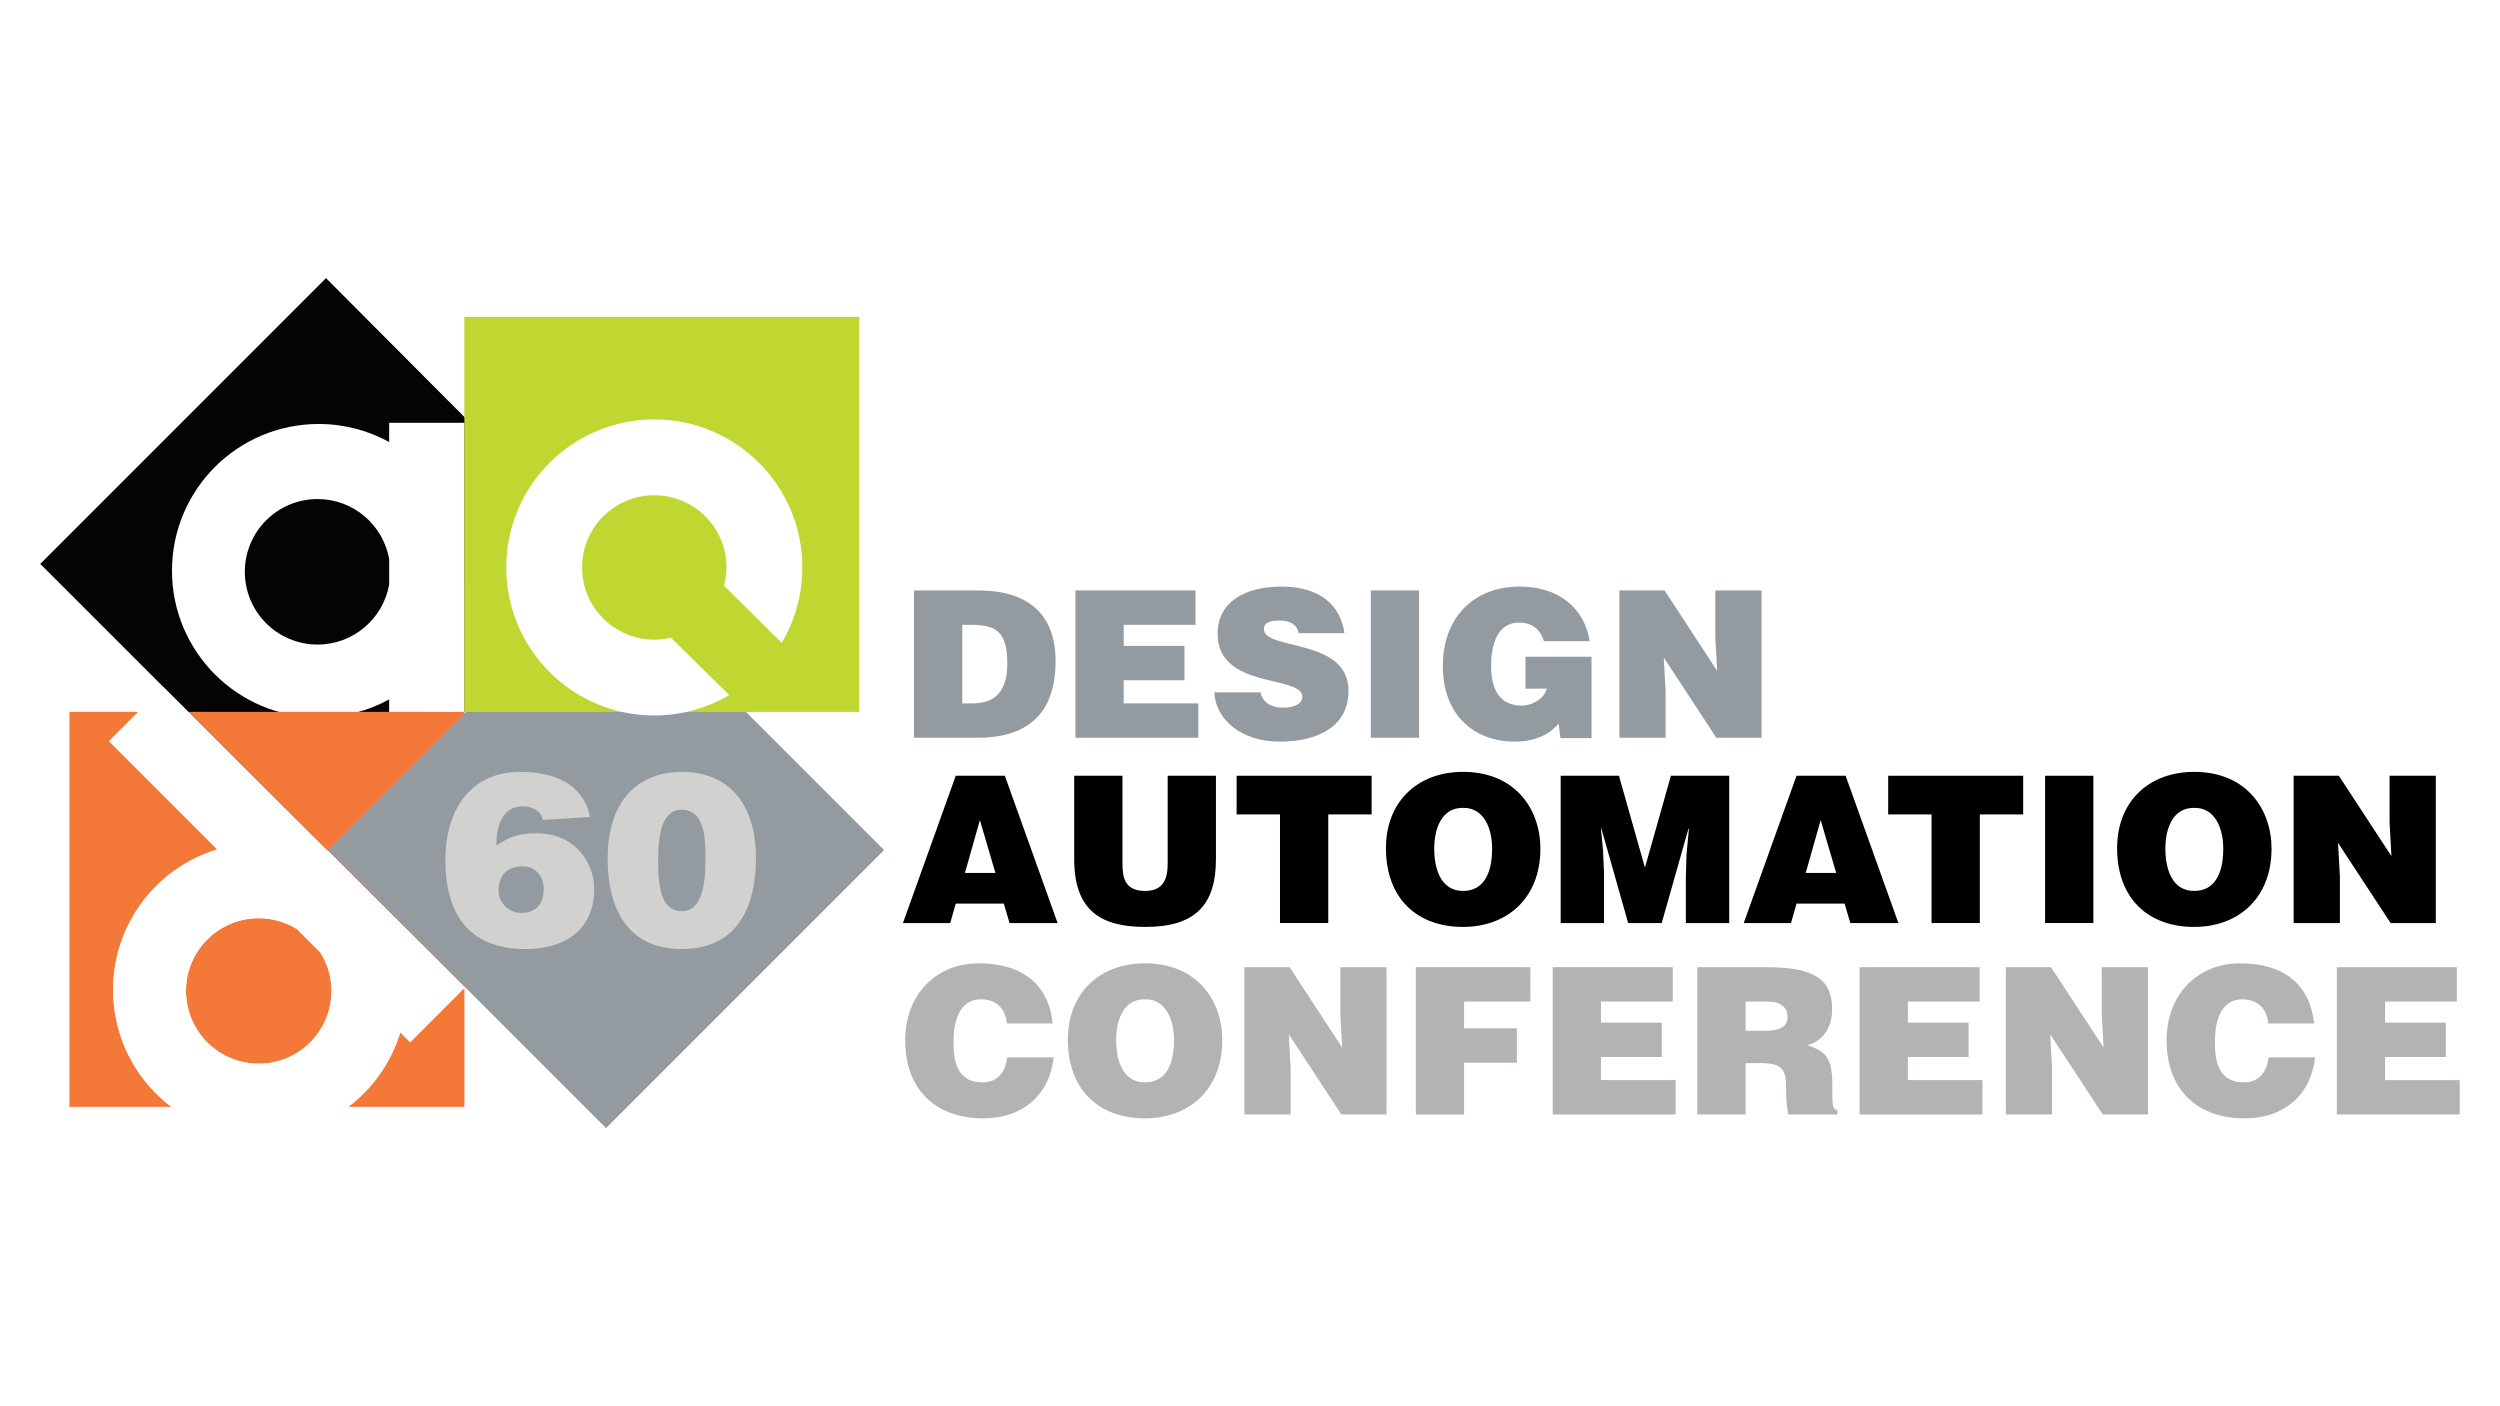 <?xml version="1.0" encoding="utf-8"?>
<svg xmlns="http://www.w3.org/2000/svg" xmlns:xlink="http://www.w3.org/1999/xlink" version="1.1" id="Layer_1" x="0px" y="0px" viewBox="0 0 640 360" style="enable-background:new 0 0 640 360;">
<rect style="fill:#FFFFFF;" width="640" height="360"/>
<g>
	<path style="fill:#939BA0;" d="M246.345,180.065h2.619c5.761,0,8.903-3.037,8.903-10.16c0-7.855-2.567-9.95-9.164-9.95h-2.357V180.065&#xA;		L246.345,180.065z M233.987,188.863v-37.705h16.548c12.149,0,19.69,5.656,19.69,18.067c0,14.191-7.907,19.638-20.005,19.638&#xA;		H233.987L233.987,188.863z"/>
	<polygon style="fill:#939BA0;" points="275.306,188.863 275.306,151.157 306.047,151.157 306.047,159.955 287.666,159.955 287.666,165.349 &#xA;		303.219,165.349 303.219,174.147 287.666,174.147 287.666,180.065 306.78,180.065 306.78,188.863 275.306,188.863"/>
	<path style="fill:#939BA0;" d="M332.441,162.103c-0.21-1.309-0.89-2.095-1.78-2.566c-0.891-0.471-1.99-0.681-3.195-0.681&#xA;		c-2.724,0-3.927,0.785-3.927,2.147c0,5.656,21.68,2.147,21.68,15.868c0,8.745-7.279,12.986-17.647,12.986&#xA;		c-9.95,0-16.444-5.812-16.705-12.62H322.7c0.262,1.362,0.995,2.356,2.041,2.985c0.995,0.629,2.306,0.943,3.51,0.943&#xA;		c3.091,0,5.133-0.994,5.133-2.776c0-5.708-21.681-1.78-21.681-16.182c0-8.012,6.912-12.045,16.34-12.045&#xA;		c10.473,0,15.238,5.342,16.128,11.94H332.441L332.441,162.103z"/>
	<polygon style="fill:#939BA0;" points="350.928,188.863 350.928,151.157 363.287,151.157 363.287,188.863 350.928,188.863"/>
	<path style="fill:#939BA0;" d="M407.434,188.967h-7.959l-0.472-3.717c-2.042,2.409-5.445,4.607-11.364,4.607&#xA;		c-9.635,0-18.276-6.232-18.276-19.376c0-12.044,7.54-20.319,19.742-20.319c9.06,0,16.339,4.713,17.859,13.983h-11.73&#xA;		c-0.892-3.09-3.143-4.766-6.337-4.766c-4.871,0-7.174,4.399-7.174,11.049c0,5.342,1.675,10.212,7.907,10.212&#xA;		c2.514,0,5.708-1.729,6.338-4.346h-5.447v-8.17h16.914V188.967L407.434,188.967z"/>
	<polygon style="fill:#939BA0;" points="439.591,171.738 439.12,163.15 439.12,151.157 450.955,151.157 450.955,188.863 439.382,188.863 &#xA;		425.923,168.334 426.395,176.923 426.395,188.863 414.558,188.863 414.558,151.157 426.133,151.157 439.591,171.738"/>
	<path d="M250.849,209.957l-3.823,13.512h7.802L250.849,209.957L250.849,209.957z M231.158,236.298l13.512-37.704h12.568&#xA;		l13.511,37.704h-12.306l-1.467-4.975H244.67l-1.415,4.975H231.158L231.158,236.298z"/>
	<path d="M274.992,198.593h12.359v22.57c0,3.718,0.733,6.913,5.813,6.913c4.451,0,5.76-2.828,5.76-6.913v-22.57h12.359v21.313&#xA;		c0,12.098-5.604,17.387-18.119,17.387c-11.679,0-18.173-4.451-18.173-17.44V198.593L274.992,198.593z"/>
	<polygon points="316.575,198.593 351.138,198.593 351.138,208.49 340.037,208.49 340.037,236.298 327.677,236.298 327.677,208.49 &#xA;		316.575,208.49 316.575,198.593"/>
	<path d="M367.163,217.236c0,4.818,1.467,10.84,7.384,10.84c5.342,0,7.437-4.607,7.437-10.84c0-5.133-2.095-10.578-7.542-10.422&#xA;		C368.839,206.814,367.163,212.47,367.163,217.236L367.163,217.236z M394.342,217.236c0,12.83-8.64,20.057-19.795,20.057&#xA;		c-11.836,0-19.743-7.331-19.743-20.163c0-11.835,8.013-19.533,19.743-19.533C388.006,197.598,394.342,207.286,394.342,217.236&#xA;		L394.342,217.236z"/>
	<polygon points="399.529,236.298 399.529,198.593 414.454,198.593 421.104,222.107 427.755,198.593 442.68,198.593 442.68,236.298 &#xA;		431.579,236.298 431.579,224.778 431.735,218.912 432.364,212.103 432.259,212.103 425.398,236.298 416.81,236.298 &#xA;		409.951,212.103 409.845,212.103 410.369,217.655 410.631,223.519 410.631,236.298 399.529,236.298"/>
	<path d="M466.09,209.957l-3.823,13.512h7.803L466.09,209.957L466.09,209.957z M446.398,236.298l13.512-37.704h12.568l13.512,37.704&#xA;		h-12.306l-1.467-4.975H459.91l-1.414,4.975H446.398L446.398,236.298z"/>
	<polygon points="483.373,198.593 517.936,198.593 517.936,208.49 506.834,208.49 506.834,236.298 494.475,236.298 494.475,208.49 &#xA;		483.373,208.49 483.373,198.593"/>
	<polygon points="523.541,236.298 523.541,198.593 535.9,198.593 535.9,236.298 523.541,236.298"/>
	<path d="M554.335,217.236c0,4.818,1.466,10.84,7.384,10.84c5.342,0,7.437-4.607,7.437-10.84c0-5.133-2.095-10.578-7.542-10.422&#xA;		C556.011,206.814,554.335,212.47,554.335,217.236L554.335,217.236z M581.514,217.236c0,12.83-8.64,20.057-19.795,20.057&#xA;		c-11.836,0-19.743-7.331-19.743-20.163c0-11.835,8.013-19.533,19.743-19.533C575.178,197.598,581.514,207.286,581.514,217.236&#xA;		L581.514,217.236z"/>
	<polygon points="612.205,219.173 611.733,210.585 611.733,198.593 623.568,198.593 623.568,236.298 611.994,236.298 &#xA;		598.535,215.769 599.007,224.358 599.007,236.298 587.171,236.298 587.171,198.593 598.746,198.593 612.205,219.173"/>
	<path style="fill:#B4B2B2;" d="M257.761,262.001c-0.367-3.927-2.827-6.179-6.703-6.179c-4.346,0-6.966,3.718-6.966,10.997&#xA;		c0,5.289,1.152,10.264,7.437,10.264c3.98,0,5.865-2.775,6.337-6.389h11.887c-1.1,9.741-8.065,15.606-18.015,15.606&#xA;		c-12.464,0-20.005-7.645-20.005-19.9c0-12.201,8.274-19.795,18.801-19.795c11.521,0,17.962,5.708,18.958,15.396H257.761&#xA;		L257.761,262.001z"/>
	<path style="fill:#B4B2B2;" d="M285.728,266.244c0,4.817,1.466,10.839,7.384,10.839c5.342,0,7.436-4.608,7.436-10.839&#xA;		c0-5.133-2.094-10.58-7.541-10.422C287.404,255.822,285.728,261.477,285.728,266.244L285.728,266.244z M312.907,266.244&#xA;		c0,12.829-8.641,20.056-19.795,20.056c-11.836,0-19.743-7.331-19.743-20.161c0-11.836,8.012-19.534,19.743-19.534&#xA;		C306.571,246.605,312.907,256.293,312.907,266.244L312.907,266.244z"/>
	<polygon style="fill:#B4B2B2;" points="343.597,268.181 343.125,259.592 343.125,247.599 354.961,247.599 354.961,285.306 343.387,285.306 &#xA;		329.929,264.777 330.399,273.365 330.399,285.306 318.565,285.306 318.565,247.599 330.138,247.599 343.597,268.181"/>
	<polygon style="fill:#B4B2B2;" points="362.45,285.306 362.45,247.599 391.777,247.599 391.777,256.398 374.81,256.398 374.81,263.259 &#xA;		388.32,263.259 388.32,272.055 374.81,272.055 374.81,285.306 362.45,285.306"/>
	<polygon style="fill:#B4B2B2;" points="397.486,285.306 397.486,247.599 428.227,247.599 428.227,256.398 409.845,256.398 409.845,261.792 &#xA;		425.399,261.792 425.399,270.59 409.845,270.59 409.845,276.507 428.96,276.507 428.96,285.306 397.486,285.306"/>
	<path style="fill:#B4B2B2;" d="M446.872,263.887h4.87c3.823,0,5.865-0.945,5.865-3.562c0-2.67-2.095-3.927-4.976-3.927h-5.759V263.887&#xA;		L446.872,263.887z M446.872,272.161v13.145h-12.36v-37.706h17.805c12.569,0,16.705,3.404,16.705,10.736&#xA;		c0,4.346-1.937,8.012-6.336,9.217c3.981,1.466,6.389,2.41,6.389,10.003c0,4.922-0.156,6.598,1.309,6.598v1.152h-12.515&#xA;		c-0.314-0.838-0.629-3.247-0.629-6.599c0-4.922-0.838-6.546-6.599-6.546H446.872L446.872,272.161z"/>
	<polygon style="fill:#B4B2B2;" points="476.043,285.306 476.043,247.599 506.783,247.599 506.783,256.398 488.401,256.398 488.401,261.792 &#xA;		503.955,261.792 503.955,270.59 488.401,270.59 488.401,276.507 507.516,276.507 507.516,285.306 476.043,285.306"/>
	<polygon style="fill:#B4B2B2;" points="538.521,268.181 538.049,259.592 538.049,247.599 549.884,247.599 549.884,285.306 538.31,285.306 &#xA;		524.851,264.777 525.323,273.365 525.323,285.306 513.487,285.306 513.487,247.599 525.062,247.599 538.521,268.181"/>
	<path style="fill:#B4B2B2;" d="M580.678,262.001c-0.367-3.927-2.828-6.179-6.704-6.179c-4.346,0-6.964,3.718-6.964,10.997&#xA;		c0,5.289,1.15,10.264,7.436,10.264c3.981,0,5.865-2.775,6.337-6.389h11.886c-1.1,9.741-8.065,15.606-18.014,15.606&#xA;		c-12.465,0-20.005-7.645-20.005-19.9c0-12.201,8.274-19.795,18.799-19.795c11.522,0,17.964,5.708,18.958,15.396H580.678&#xA;		L580.678,262.001z"/>
	<g>
		<defs>
			<rect id="SVGID_1_" x="10.42" y="71.202" width="619.277" height="217.595"/>
		</defs>
		<clipPath id="SVGID_00000127752164505167731360000018102804558537368461_">
			<use xlink:href="#SVGID_1_" style="overflow:visible;"/>
		</clipPath>
		<polygon style="clip-path:url(#SVGID_00000127752164505167731360000018102804558537368461_);fill:#B4B2B2;" points="598.223,285.306 598.223,247.599 628.964,247.599 628.964,256.398 610.582,256.398 610.582,261.792 626.136,261.792 &#xA;			626.136,270.59 610.582,270.59 610.582,276.507 629.697,276.507 629.697,285.306 598.223,285.306"/>
		<polygon style="clip-path:url(#SVGID_00000127752164505167731360000018102804558537368461_);fill:#030403;" points="83.458,71.202 10.303,144.36 83.567,217.616 156.594,144.596 83.458,71.202"/>
	</g>
	<path style="fill:#FFFFFF;" d="M81.3,165.007c-10.286,0-18.625-8.339-18.625-18.625c0-10.286,8.339-18.627,18.625-18.627&#xA;		c9.169,0,16.777,6.633,18.325,15.358v6.534C98.077,158.374,90.47,165.007,81.3,165.007 M118.903,108.236H99.625v4.919&#xA;		c-5.353-2.94-11.502-4.614-18.038-4.614c-20.743,0-37.558,16.817-37.558,37.555c0,20.743,16.815,37.558,37.558,37.558&#xA;		c6.537,0,12.685-1.671,18.038-4.609v3.565h19.278V108.236L118.903,108.236z"/>
	<path style="fill:#F47838;" d="M28.959,253.395c0-16.961,11.247-31.29,26.685-35.953l-27.716-27.713l7.483-7.485l-17.64-0.001v101.123&#xA;		h26.114C34.819,276.508,28.959,265.636,28.959,253.395L28.959,253.395z"/>
	<path style="fill:#F47838;" d="M76.111,237.909c-2.865-1.803-6.242-2.855-9.876-2.855c-10.286,0-18.63,8.337-18.63,18.625&#xA;		s8.344,18.624,18.63,18.624c10.286,0,18.625-8.336,18.625-18.624c0-3.635-1.058-7.011-2.855-9.879L76.111,237.909L76.111,237.909z"/>
	<polygon style="fill:#F47838;" points="118.889,182.247 48.218,182.243 118.889,252.612 118.889,182.247"/>
	<path style="fill:#F47838;" d="M118.889,252.926l-13.88,13.877l-2.536-2.536c-2.327,7.702-7.059,14.358-13.322,19.097h29.738V252.926&#xA;		L118.889,252.926z"/>
	<polygon style="fill:#FFFFFF;" points="41.799,175.851 35.411,182.243 48.218,182.243 41.799,175.851"/>
	<polygon style="fill:#FFFFFF;" points="119.046,252.769 118.889,252.612 118.889,252.926 119.046,252.769"/>
	<path style="fill:#FFFFFF;" d="M66.235,272.304c-10.286,0-18.63-8.336-18.63-18.624s8.344-18.625,18.63-18.625&#xA;		c3.634,0,7.011,1.052,9.876,2.855l5.894,5.891c1.797,2.868,2.855,6.244,2.855,9.879C84.86,263.968,76.521,272.304,66.235,272.304&#xA;		L66.235,272.304z M102.472,264.268l2.536,2.536l13.88-13.877v-0.314l-70.67-70.369H35.411l-7.483,7.485l27.716,27.713&#xA;		c-15.438,4.663-26.685,18.993-26.685,35.953c0,12.241,5.861,23.113,14.926,29.969H89.15&#xA;		C95.413,278.625,100.146,271.97,102.472,264.268L102.472,264.268z"/>
	<polygon style="fill:#939BA1;" points="155.141,146.419 226.328,217.611 155.141,288.798 83.958,217.604 155.141,146.419"/>
	<polygon style="fill:#C0D731;" points="219.987,81.133 219.987,182.248 118.872,182.248 118.875,81.133 219.987,81.133"/>
	<path style="fill:#FFFFFF;" d="M171.754,163.24c-1.369,0.322-2.79,0.512-4.258,0.512c-10.208,0-18.485-8.277-18.485-18.486&#xA;		c0-10.211,8.277-18.486,18.485-18.486c10.211,0,18.486,8.275,18.486,18.486c0,1.618-0.235,3.184-0.624,4.681l14.753,14.613&#xA;		c3.353-5.653,5.284-12.246,5.284-19.294c0-20.93-16.971-37.898-37.898-37.898c-20.925,0-37.892,16.967-37.892,37.898&#xA;		c0,20.93,16.967,37.895,37.892,37.895c7,0,13.561-1.907,19.188-5.222L171.754,163.24L171.754,163.24z"/>
	<path style="fill:#D1D1D0;" d="M127.632,228.045c0,3.169,2.735,5.657,5.842,5.657c3.792,0,5.717-2.363,5.717-6.089&#xA;		c0-3.481-2.236-5.842-5.469-5.842C129.312,221.894,127.632,224.627,127.632,228.045L127.632,228.045z M139.003,209.901&#xA;		c-0.683-2.424-2.671-3.479-5.219-3.479c-4.784,0-6.773,4.349-6.711,10.066c3.48-2.424,6.088-3.169,10.253-3.169&#xA;		c10.19,0,14.789,7.893,14.789,14.167c0,10.689-7.642,15.473-17.523,15.473c-12.738,0-20.568-6.897-20.568-22.805&#xA;		c0-13.484,6.96-22.556,19.138-22.556c8.205,0,16.035,2.671,17.897,11.557L139.003,209.901L139.003,209.901z"/>
	<path style="fill:#D1D1D0;" d="M180.597,220.341c0-4.599,0.251-13.048-6.151-13.048c-5.841,0-5.965,9.008-5.965,13.172&#xA;		c0,7.643,1.179,12.802,6.089,12.802C179.167,233.267,180.597,227.673,180.597,220.341L180.597,220.341z M174.571,197.598&#xA;		c11.372,0,18.951,7.519,18.951,22.061c0,12.49-4.784,23.3-18.951,23.3c-14.168,0-19.015-10.686-19.015-23.239&#xA;		C155.617,203.624,164.565,197.598,174.571,197.598L174.571,197.598z"/>
</g>
</svg>